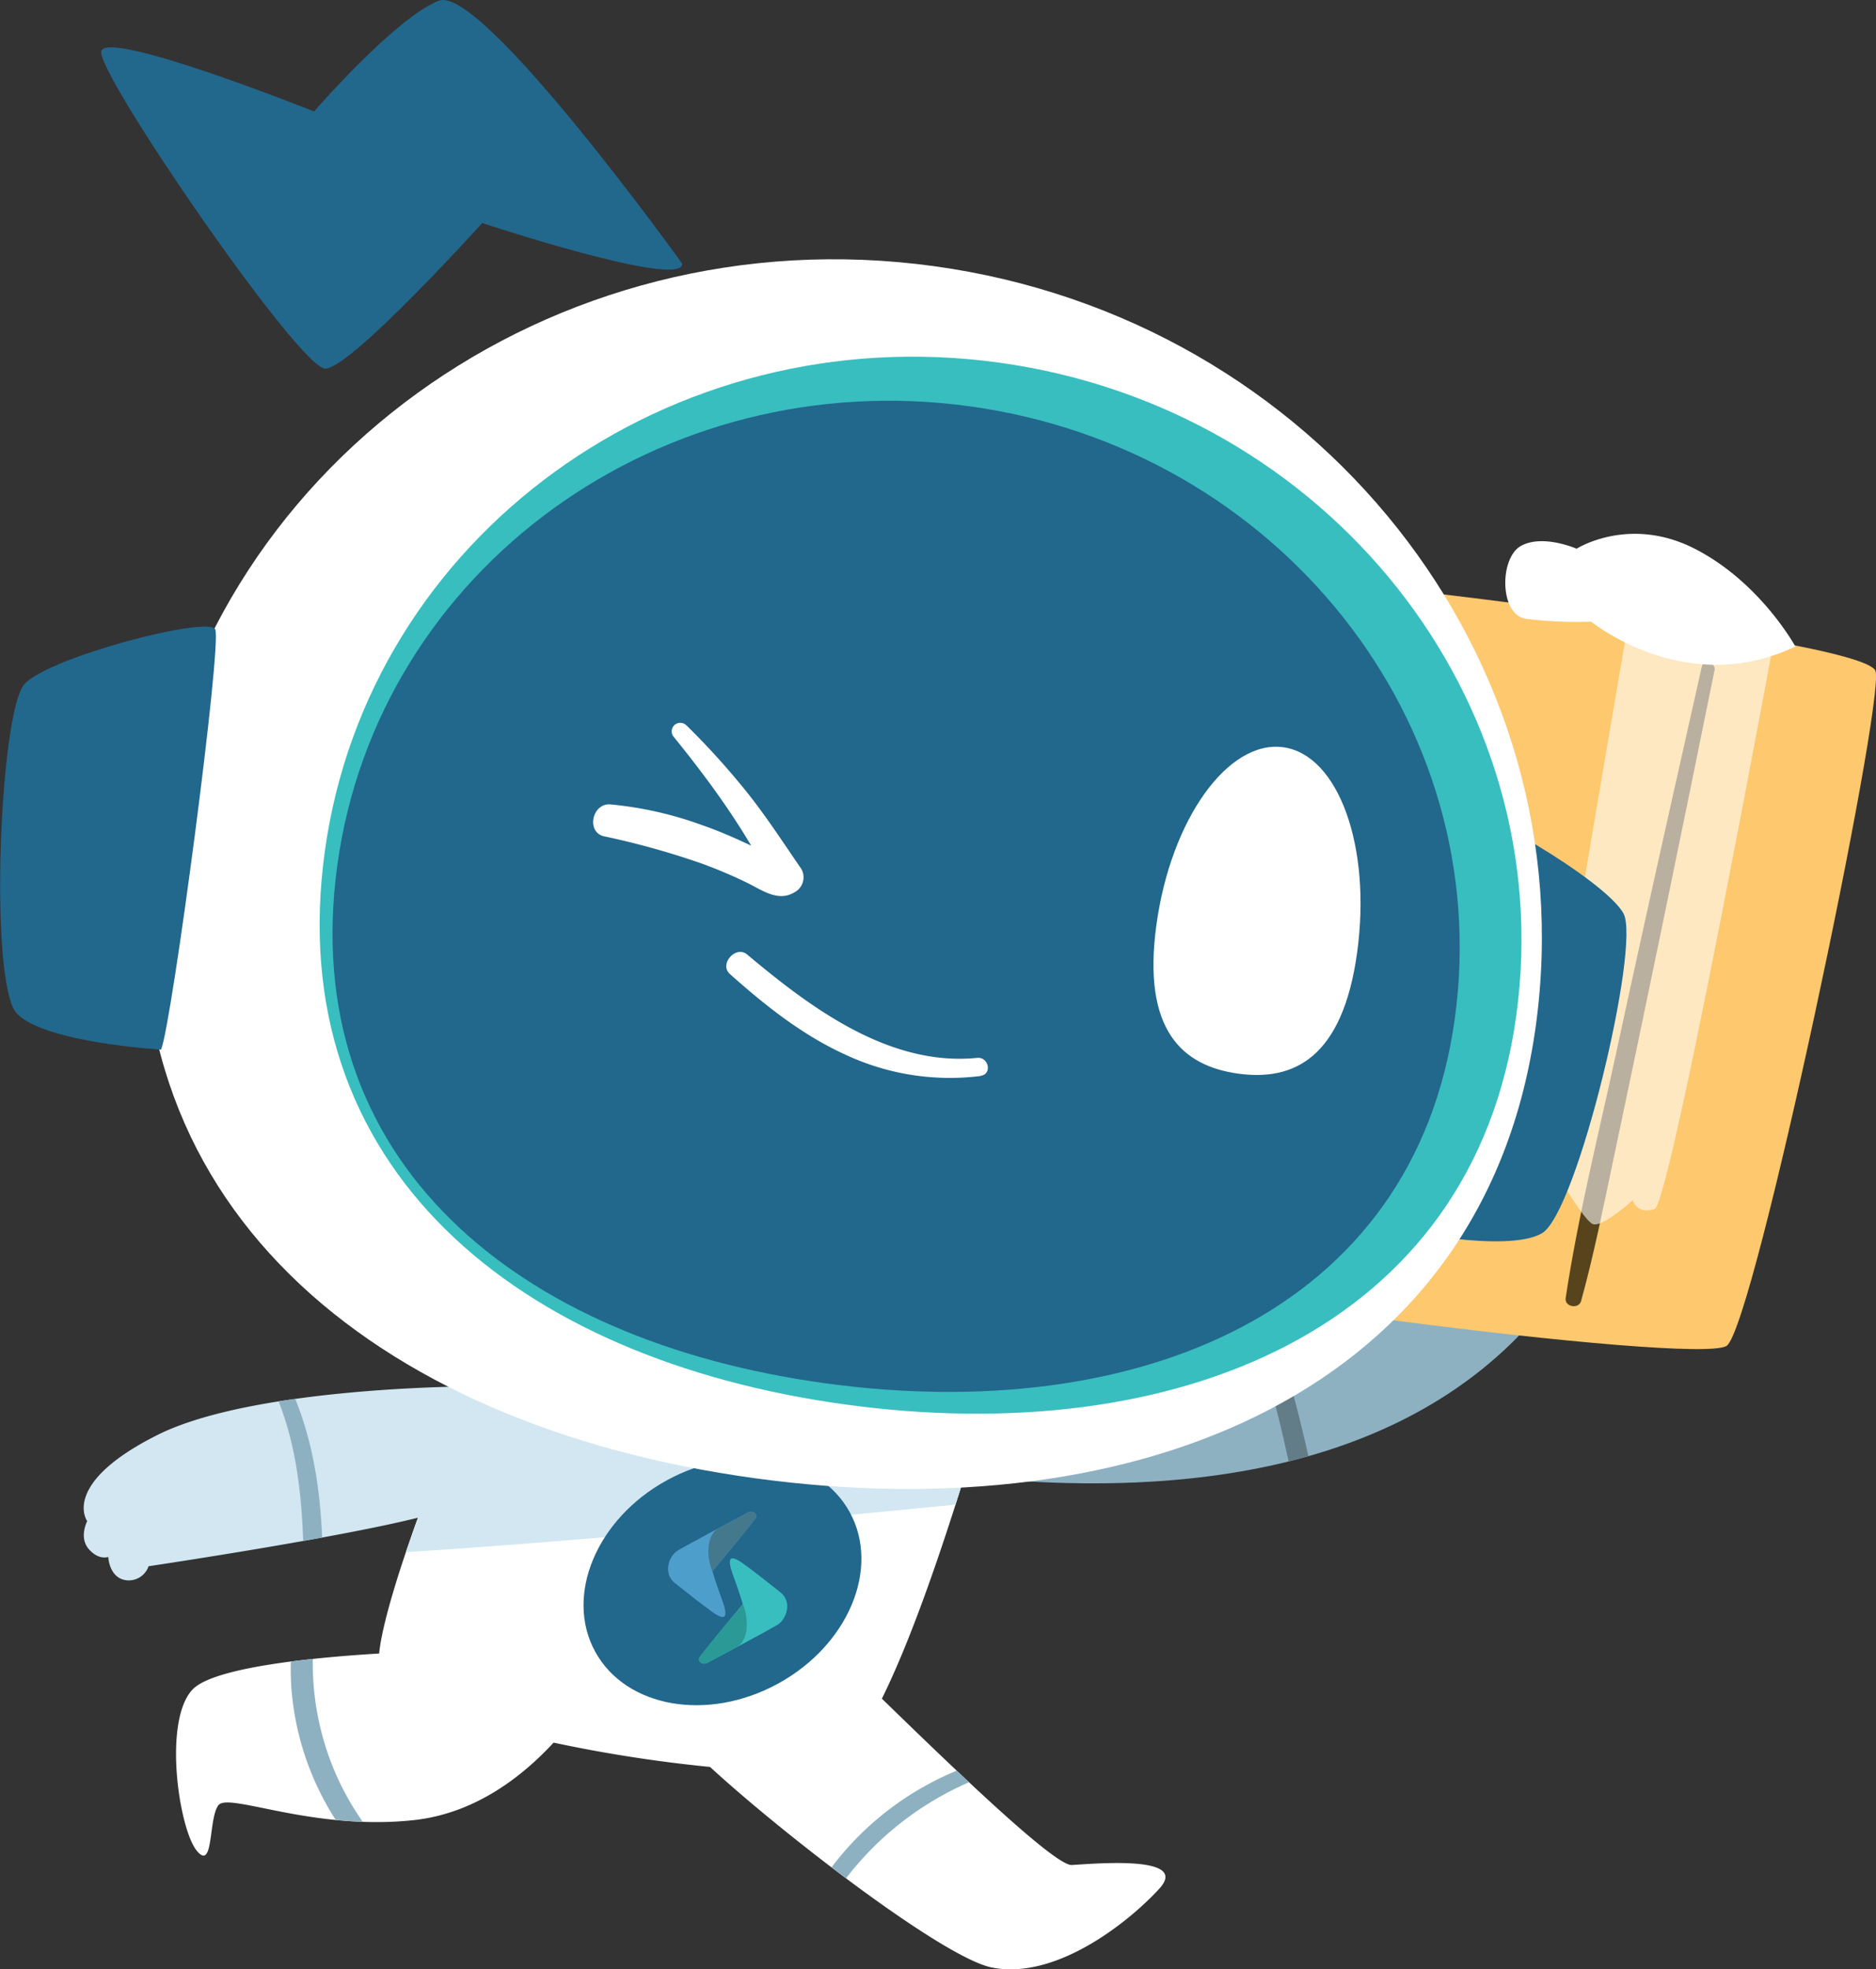 <svg xmlns="http://www.w3.org/2000/svg" viewBox="0 0 381.23 400.0"   style="background:  #21da59"  ><rect x="0" y="0" width="381.23" height="400.0" fill="#333333" stroke="none"/>  <defs><style>.cls-1{fill:#22678c;}.cls-2{fill:#8eb1c2;}.cls-3{fill:#627c88;}.cls-4{fill:#fdc86e;}.cls-5{fill:#57431c;}.cls-6,.cls-7{fill:#fff;}.cls-6{opacity:0.58;}.cls-8{fill:#d2e7f1;}.cls-12,.cls-9{fill:#38bebf;}.cls-10{fill:#4e9ecc;}.cls-10,.cls-11,.cls-12,.cls-13{fill-rule:evenodd;}.cls-11{fill:#44788c;}.cls-13{fill:#2b9996;}</style></defs><g id="Layer_2" data-name="Layer 2"><g id="Layer_1-2" data-name="Layer 1"><path class="cls-1" d="M138.65,53.57S97.9-3.15,89.2.14s-25.38,22.5-25.38,22.5-42.59-17-43.25-12.15S60.88,74.94,66.1,74.89,98,45.31,98,45.31,138.69,58.79,138.65,53.57Z"/><path class="cls-2" d="M331.94,222.34c-.6,1.48-5.64,97.23-148.82,75.89V269.77s60.18.89,91-31.72S331.94,222.34,331.94,222.34Z"/><path class="cls-3" d="M261.86,296.88a286,286,0,0,0-12.18-41.42c1.11-.54,2.22-1.1,3.31-1.68a272.39,272.39,0,0,1,12.88,42C264.56,296.19,263.23,296.54,261.86,296.88Z"/><path class="cls-4" d="M246.26,115.32c1.48.3,133.11,13.93,134.89,21.05s-24.61,132.81-30.24,137S223.14,261.47,222.55,257,246.26,115.32,246.26,115.32Z"/><path class="cls-5" d="M348.39,136.28q-10.12,50-20.65,99.86c-2,9.42-3.87,18.87-6.44,28.15-.48,1.73-3.41,1.2-3.13-.62,2.52-16.69,6.67-33.19,10.24-49.69q5.41-25,11-49.95l6.42-28.62c.39-1.73,2.93-.82,2.59.87Z"/><path class="cls-6" d="M336.23,245.61c-3.55,1.19-4.44-1.78-4.44-1.78s-6.52,5.93-8.3,4.74-5.64-7.7-5.64-7.7-5.63,4.15-6.22,2.37c-.45-1.35,12.91-79.79,19.39-117.6,10.87,1.54,21.09,3.12,29.44,4.65C352.75,171.58,338.8,244.76,336.23,245.61Z"/><path class="cls-7" d="M217.8,378.86c-3.51.21-24.85-20.44-38.59-33.79,14.18-28.62,29.33-90.58,31.18-94.27,0,0-83-10.08-94.27-3.56-11.06,6.4-37.55,72.25-39.07,88.66-11.4.68-33.64,2.58-38,7.39-5.93,6.52-2.67,28.16.89,32.61s2.37-6.52,4.45-9.19,19.27,5.34,40,3C97,368.24,106.49,360.5,112.5,354a288.36,288.36,0,0,0,31.79,4.94c15,13.8,47.38,38.71,57.21,40.73,13,2.66,27.86-9.19,34.09-16S222.84,378.57,217.8,378.86Z"/><path class="cls-8" d="M116.12,247.24c11.26-6.52,94.27,3.56,94.27,3.56-1.18,2.37-7.84,28.71-16.21,54.85-34.64,3.42-79.71,7.68-111.7,9.65C91.17,289.57,107.9,252,116.12,247.24Z"/><ellipse class="cls-1" cx="146.8" cy="321.38" rx="29.49" ry="23.54" transform="translate(-136.32 110.01) rotate(-28.71)"/><path class="cls-7" d="M364.84,131.33s-7.11-13.05-20.45-19.86-24,0-24,0-6.81-3-11.26-.6-4.45,13.94.89,14.83a82.82,82.82,0,0,0,13.34.59S342.61,142,364.84,131.33Z"/><path class="cls-8" d="M96.17,281.63s-44.58,0-64.27,9.92S17.72,309,17.72,309s-1.73,3.31.31,5.67S22,316.28,22,316.28s.16,4.26,3.62,4.73a4.25,4.25,0,0,0,4.57-2.84s49.78-7.4,60.81-11.65S96.17,281.63,96.17,281.63Z"/><path class="cls-1" d="M283.16,249.66c-.75-5.21,10.31-82.93,12.45-85.19s30.87,14.47,34.33,21.15-9.46,60.78-16.6,64.91S283.16,249.66,283.16,249.66Z"/><path class="cls-7" d="M30.39,169.62c-10.25,74.51,45.19,120,123,130.67s148.46-17.41,158.71-91.92-44.5-143.6-122.28-154.3S40.64,95.1,30.39,169.62Z"/><path class="cls-9" d="M66,173C57.2,237,104.85,276.1,171.71,285.3s127.61-15,136.42-79S269.88,82.86,203,73.66,74.82,108.93,66,173Z"/><path class="cls-1" d="M68.56,175.69C60.29,235.76,105,272.41,167.7,281s119.68-14,127.94-74.11S259.77,91.17,197.06,82.54,76.82,115.62,68.56,175.69Z"/><path class="cls-1" d="M32.73,213.22c2.13-4.82,12.47-82.64,11-85.39S10.11,133.43,5,138.93s-7.31,61.07-1.55,67S32.73,213.22,32.73,213.22Z"/><path class="cls-7" d="M235,187.88c-2.95,21.48,5.36,28.67,16.62,30.22s21.22-3.13,24.17-24.61-3.78-40.14-15-41.69S237.94,166.41,235,187.88Z"/><path class="cls-7" d="M139.5,147.35a156,156,0,0,1,12.38,13.7c3.82,4.81,7.16,9.92,10.64,15a3.44,3.44,0,0,1-1.1,5.23c-3.34,2-6.63-.5-9.6-1.95a94.08,94.08,0,0,0-9.31-3.94,162.33,162.33,0,0,0-19.75-5.5c-3.72-.84-2.42-6.8,1.28-6.48a74.34,74.34,0,0,1,18.67,4.22c2.87,1,5.7,2.19,8.46,3.47q2.21,1,4.38,2.15c.77.4,1.54.81,2.3,1.23l.71.39c.72.16.7.27-.06.34l-1.58,4.5c-5.22-10.75-12.54-20.83-20.06-30.08a1.74,1.74,0,0,1,2.64-2.26Z"/><path class="cls-7" d="M199.28,218.58a50.12,50.12,0,0,1-27.56-4.37c-8.76-4-16.28-10-23.41-16.36-2.22-2,1.21-5.88,3.52-3.95,12.94,10.84,28.85,22.78,46.75,21,2.33-.23,3.1,3.31.7,3.64Z"/><path class="cls-2" d="M60,284.18c3.59,8.8,5.08,18.48,5.46,28.16l-3.84.69c-.36-9.76-1.48-19.47-5-28.35C57.71,284.5,58.85,284.33,60,284.18Z"/><path class="cls-2" d="M68,359.8a55.64,55.64,0,0,0,5.71,10.27c-1.89-.06-3.72-.19-5.49-.37a57.42,57.42,0,0,1-9-26.68q-.2-2.76-.12-5.49c1.49-.19,3-.37,4.47-.53A56.14,56.14,0,0,0,68,359.8Z"/><path class="cls-2" d="M194.42,359.7l2.51,2.35a63.23,63.23,0,0,0-25,19.51c-1-.73-2-1.48-2.95-2.23A60.91,60.91,0,0,1,194.42,359.7Z"/><path class="cls-10" d="M146.33,323.88c-.8-2.18-1.55-4.68-1.55-4.68s8.41-10.13,8.8-10.84-.5-1.69-1.65-1.08-12.39,6.6-14.21,7.7-3.06,4.66-.55,6.63c1.68,1.32,5.35,4.26,7.69,5.92,3.83,2.7,2.48-.92,1.47-3.65Z"/><path class="cls-11" d="M144.78,319.2s8.41-10.13,8.8-10.84-.5-1.69-1.65-1.08c-.52.26-3,1.6-5.81,3.1s-2.48,6.32-1.34,8.82Z"/><path class="cls-12" d="M149.39,321.16c.81,2.18,1.55,4.69,1.55,4.69s-8.4,10.12-8.8,10.84.5,1.68,1.66,1.08,12.39-6.6,14.21-7.71,3.06-4.66.55-6.62c-1.69-1.33-5.35-4.27-7.69-5.92-3.83-2.71-2.48.92-1.48,3.64Z"/><path class="cls-13" d="M150.94,325.85s-8.4,10.12-8.8,10.84.5,1.68,1.66,1.08l5.81-3.1c2.75-1.45,2.47-6.32,1.33-8.82Z"/></g></g> </svg>